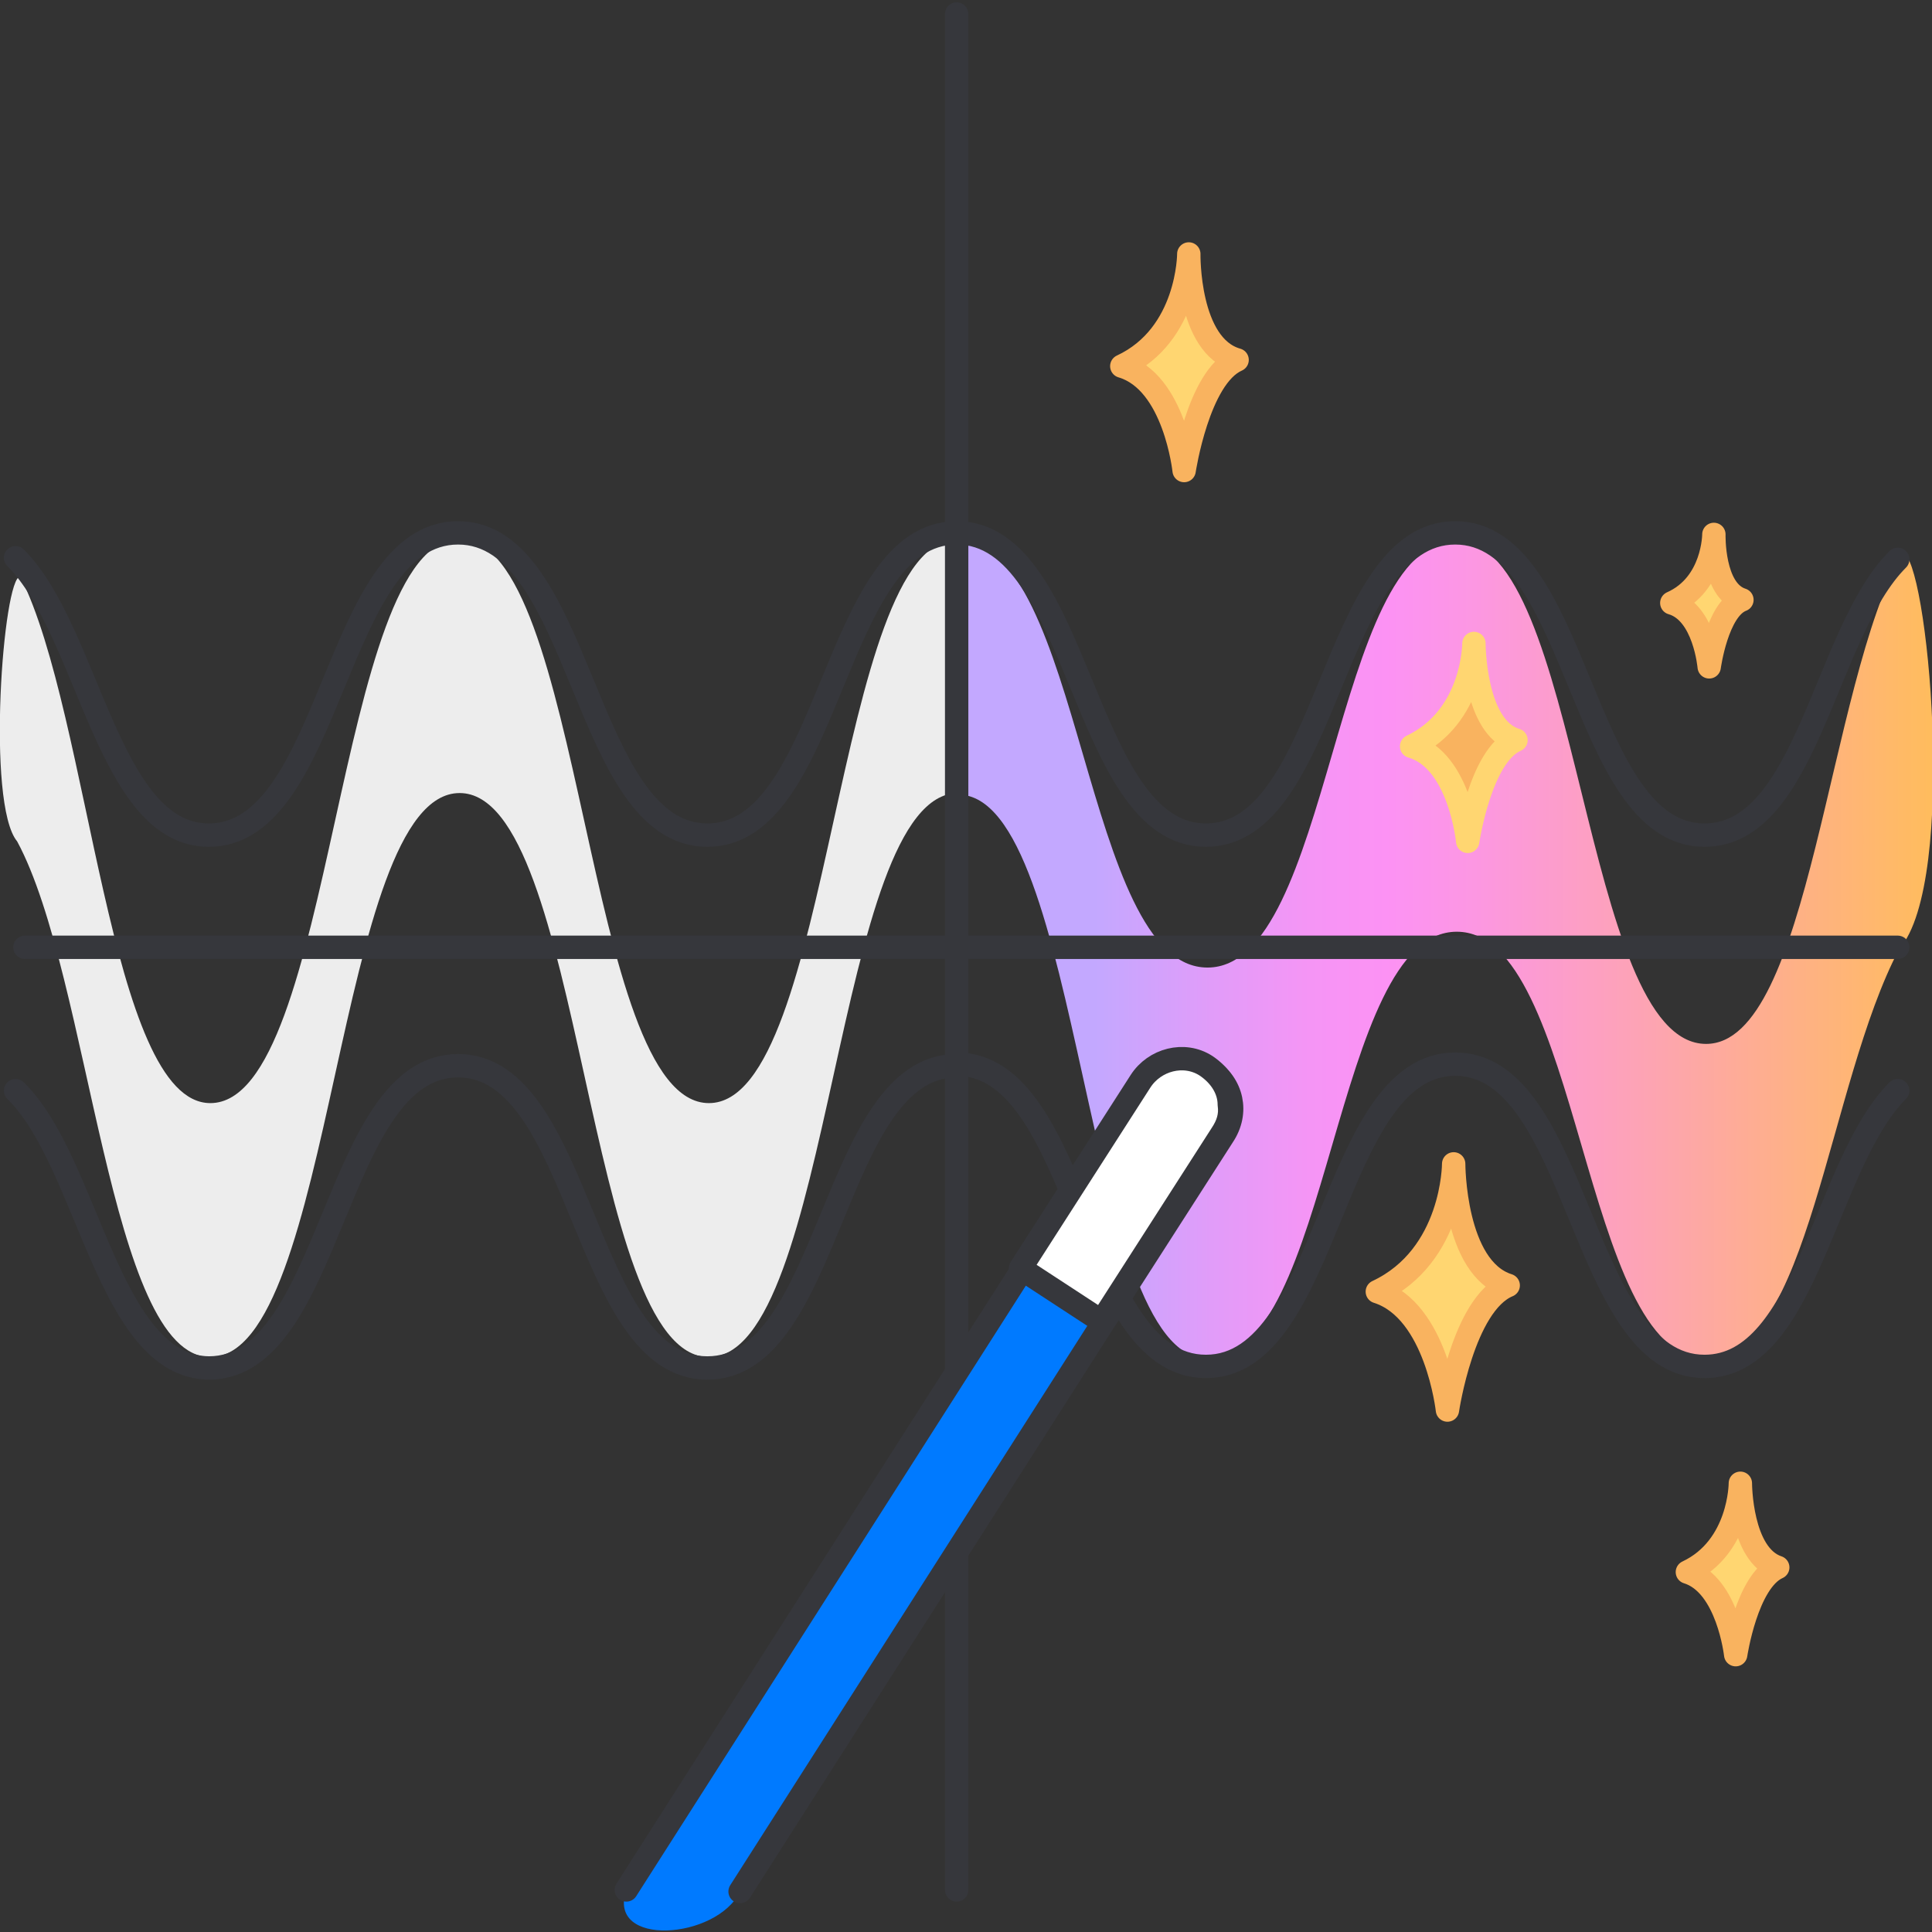 <svg xmlns="http://www.w3.org/2000/svg" width="124" height="124" fill="none" xmlns:v="https://vecta.io/nano"><rect width="100%" height="100%" fill="#333333" stroke="none"/><style><![CDATA[.B{stroke-width:1.5}.C{stroke-linejoin:round}.D{stroke-linecap:round}]]></style><g clip-path="url(#B)"><path d="M61.5 34.6c-8 0-8 36.2-16 36.2s-8-36.2-16-36.2-8 36.2-16 36.2C7 70.8 5.8 45.9 1.3 37 .2 37-.9 51.6 1.1 54 5.8 62.7 7 87.1 13.5 87.1c8 0 8-36.2 16-36.2s8 36.2 16 36.2 8-36.2 16-36.2V34.6z" fill="#ededed"/><path d="M61.5 51c8 0 8 36.2 16 36.2s8-27.4 16-27.4 8 27.4 16 27.4c6.6 0 7.8-17.6 12.4-26.3 3.8-4.3 1.8-25.4.2-25.4-4.8 8.4-5.9 31.5-12.6 31.5-8 0-8-32.3-16-32.3s-8 27.4-16 27.4-8-27.4-16-27.4V51z" fill="url(#A)"/><g stroke="#36373c" class="B C D"><path d="M121.8 60.8H1.6m59.8 7.6c-8 0-8 19.4-16 19.4s-8-19.4-16-19.4-8 19.4-16 19.4C6.9 87.7 5.7 74.6 1 70m120.8 0c-4.7 4.7-5.8 17.7-12.4 17.7-8 0-8-19.4-16-19.4s-8 19.4-16 19.4-8-19.4-16-19.4m0-34.1c-8 0-8 19.4-16 19.4s-8-19.4-16-19.4-8 19.4-16 19.4C6.9 53.6 5.7 40.5 1 35.8m120.8.1c-4.7 4.7-5.8 17.7-12.4 17.7-8 0-8-19.4-16-19.4s-8 19.4-16 19.4-8-19.4-16-19.4"/><path d="M61.4.9v120.4"/></g><path d="M40.2 121.3l25.4-39.8 7.7-12c.9-1.4 2.8-1.9 4.3-.9s1.9 2.8.9 4.3l-7.7 12-23.3 36.5c-1.5 3.1-8.6 3.6-7.3-.1z" fill="#007aff"/><g stroke="#36373c" class="B C"><path d="M40.2 121.3l25.4-39.8 7.7-12c.9-1.4 2.8-1.9 4.3-.9s1.9 2.8.9 4.3l-7.7 12-23.3 36.5" class="D"/><path d="M78.9 70.9c.1.7-.1 1.3-.5 1.9l-7.7 12-5.2-3.4 7.7-12c.9-1.4 2.8-1.9 4.2-1 .9.6 1.5 1.5 1.5 2.5z" fill="#fff"/></g><path d="M76.3 16.3s0 5.2-4.3 7.2c3.4 1 4 6.7 4 6.7s.9-6 3.4-7.1c-3.2-.9-3.1-6.8-3.1-6.8z" fill="#ffd671" stroke="#f9b35f" class="B C"/><path d="M94.6 41.3s0 4.7-4 6.6c3.1.9 3.6 6.1 3.6 6.1s.8-5.5 3.1-6.5c-2.7-.8-2.7-6.2-2.7-6.2z" fill="#f9b35f" stroke="#ffd671" class="B C"/><g fill="#ffd671" stroke="#f9b35f" class="B C"><path d="M110 34.3s0 3.2-2.7 4.4c2.1.6 2.4 4.1 2.4 4.1s.5-3.7 2.1-4.3c-1.9-.6-1.8-4.2-1.8-4.2zM93.3 74.7s0 5.9-4.9 8.2c3.8 1.2 4.5 7.6 4.5 7.6s1-6.8 3.9-8c-3.5-1.1-3.5-7.8-3.5-7.8zm18.4 20.5s0 4.1-3.4 5.7c2.6.8 3.1 5.3 3.1 5.3s.7-4.7 2.7-5.6c-2.4-.8-2.4-5.4-2.4-5.4z"/></g></g><defs><linearGradient id="A" x1="61.5" y1="60.95" x2="124.078" y2="60.95" gradientUnits="userSpaceOnUse"><stop offset=".14" stop-color="#c3a8ff"/><stop offset=".26" stop-color="#e19cf9"/><stop offset=".36" stop-color="#f595f5"/><stop offset=".44" stop-color="#fc92f4"/><stop offset=".53" stop-color="#fc97e2"/><stop offset=".71" stop-color="#fda4b2"/><stop offset=".97" stop-color="#ffba65"/><stop offset="1" stop-color="#ffbc5d"/></linearGradient><clipPath id="B"><path fill="#fff" d="M0 0h124v124H0z"/></clipPath></defs></svg>